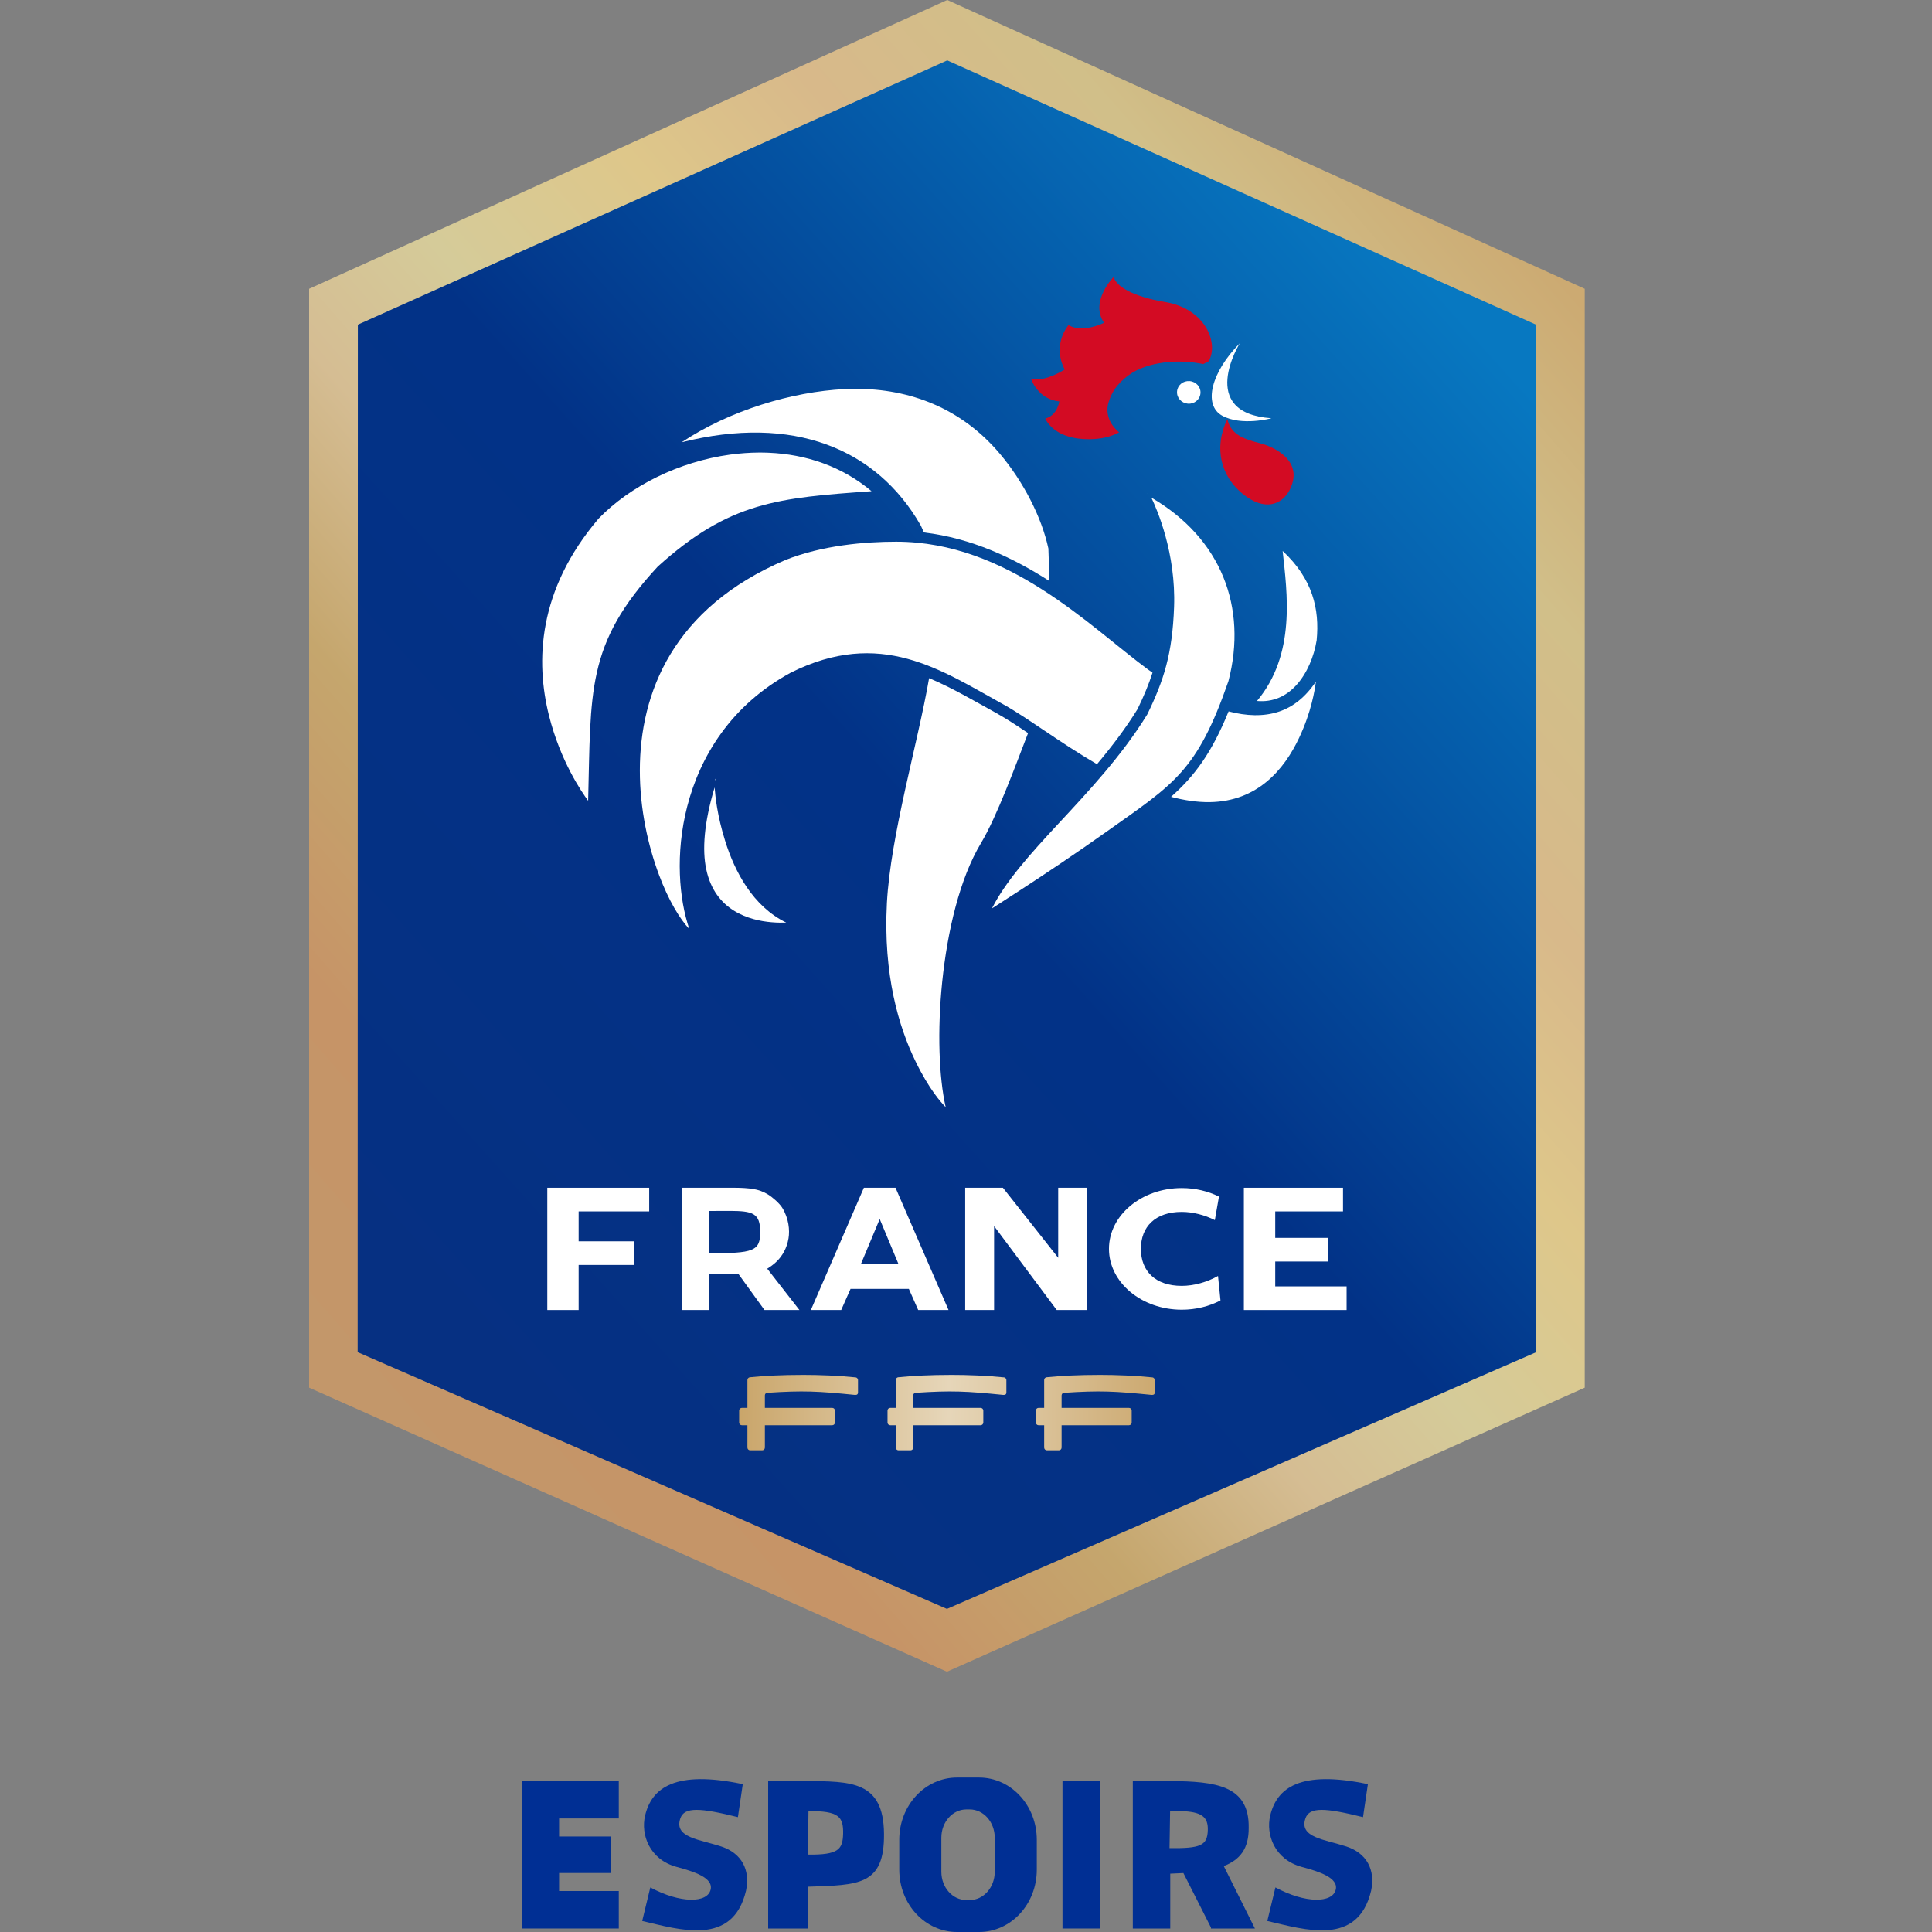 <svg width="50" height="50" viewBox="0 0 50 50" fill="none" xmlns="http://www.w3.org/2000/svg">
<rect x="0" y="0" width="50" height="50" fill="#808080" stroke="none"/>
<path d="M24.515 0L8 7.474V35.913L24.507 43.264L41.013 35.913V7.474L24.515 0Z" fill="url(#paint0_linear)"/>
<path d="M9.261 8.402L9.256 34.994L24.507 41.638L39.758 34.994L39.752 8.402L24.515 1.563L9.261 8.402Z" fill="url(#paint1_linear)"/>
<path d="M20.747 35.583C20.266 35.583 19.794 35.604 19.406 35.644C19.398 35.645 19.392 35.647 19.388 35.649C19.362 35.66 19.343 35.685 19.343 35.715V36.436H19.199C19.161 36.436 19.129 36.467 19.129 36.506V36.815C19.129 36.853 19.161 36.885 19.199 36.885H19.343V37.463C19.343 37.502 19.375 37.534 19.414 37.534H19.725C19.764 37.534 19.795 37.502 19.795 37.463V36.885H21.538C21.577 36.885 21.608 36.853 21.608 36.815V36.506C21.608 36.467 21.577 36.436 21.538 36.436H19.795V36.11L19.795 36.109C19.795 36.072 19.826 36.047 19.859 36.046C20.783 35.984 21.18 36.005 22.123 36.1C22.18 36.105 22.205 36.081 22.205 36.038V35.715C22.205 35.692 22.187 35.651 22.141 35.647C21.718 35.603 21.228 35.582 20.747 35.582L20.747 35.583ZM24.587 35.583C24.106 35.583 23.634 35.604 23.246 35.644C23.237 35.645 23.232 35.647 23.227 35.649C23.202 35.66 23.183 35.685 23.183 35.715V36.436H23.039C23 36.436 22.969 36.467 22.969 36.506V36.815C22.969 36.853 23 36.885 23.039 36.885H23.183V37.463C23.183 37.502 23.215 37.534 23.253 37.534H23.564C23.603 37.534 23.635 37.502 23.635 37.463V36.885H25.378C25.416 36.885 25.448 36.853 25.448 36.815V36.506C25.448 36.467 25.416 36.436 25.378 36.436H23.635V36.11L23.635 36.109C23.635 36.072 23.666 36.047 23.699 36.046C24.622 35.984 25.02 36.005 25.963 36.1C26.02 36.105 26.045 36.081 26.045 36.038V35.715C26.045 35.692 26.027 35.651 25.981 35.647C25.558 35.603 25.068 35.582 24.587 35.582L24.587 35.583ZM28.426 35.583C27.945 35.583 27.473 35.604 27.085 35.644C27.077 35.645 27.071 35.647 27.067 35.649C27.041 35.66 27.023 35.685 27.023 35.715V36.436H26.878C26.84 36.436 26.808 36.467 26.808 36.506V36.815C26.808 36.853 26.84 36.885 26.878 36.885H27.023V37.463C27.023 37.502 27.055 37.534 27.093 37.534H27.404C27.443 37.534 27.474 37.502 27.474 37.463V36.885H29.218C29.256 36.885 29.288 36.853 29.288 36.815V36.506C29.288 36.467 29.256 36.436 29.218 36.436H27.474V36.11L27.475 36.109C27.475 36.072 27.506 36.047 27.538 36.046C28.462 35.984 28.86 36.005 29.803 36.1C29.859 36.105 29.885 36.081 29.885 36.038V35.715C29.885 35.692 29.867 35.651 29.821 35.647C29.397 35.603 28.907 35.582 28.426 35.582L28.426 35.583Z" fill="url(#paint2_linear)"/>
<path d="M16.801 31.351H14.975V32.125H16.417V32.737H14.975V33.903H14.164V30.739H16.801V31.351Z" fill="white"/>
<path d="M17.642 30.739V33.903H18.347V32.965H19.107L19.785 33.903H20.689L19.856 32.834C19.924 32.785 20.318 32.582 20.407 32.047C20.442 31.834 20.413 31.531 20.245 31.258C20.176 31.145 19.989 30.98 19.87 30.909C19.753 30.838 19.627 30.792 19.492 30.771C19.358 30.75 19.197 30.739 19.01 30.739H17.642ZM18.89 31.338C19.481 31.341 19.673 31.393 19.675 31.886C19.673 32.38 19.501 32.436 18.347 32.433V31.34C18.56 31.339 18.739 31.337 18.89 31.338V31.338Z" fill="white"/>
<path d="M22.357 30.739L20.985 33.903H21.77L22.012 33.356H23.521L23.763 33.903H24.548L23.176 30.739H22.357ZM22.767 31.549L23.254 32.716H22.279L22.767 31.549Z" fill="white"/>
<path d="M28.134 33.903H27.348L25.727 31.731V33.903H24.979V30.739H25.955L27.386 32.551V30.739H28.134V33.903Z" fill="white"/>
<path d="M34.85 33.903H32.191V30.739H34.757V31.351H33.003V32.036H34.373V32.648H33.003V33.291H34.85V33.903Z" fill="white"/>
<path d="M31.522 33.022C31.241 33.181 30.897 33.278 30.584 33.278C29.898 33.278 29.526 32.894 29.526 32.321C29.526 31.748 29.898 31.364 30.584 31.364C30.868 31.364 31.176 31.443 31.44 31.576L31.547 30.967C31.265 30.828 30.936 30.747 30.584 30.747C29.543 30.747 28.699 31.452 28.7 32.321C28.7 33.19 29.544 33.895 30.584 33.895C30.952 33.895 31.296 33.807 31.586 33.655L31.522 33.022Z" fill="white"/>
<path d="M30.462 10.13C30.449 10.293 30.575 10.433 30.742 10.447C30.909 10.461 31.055 10.34 31.068 10.178C31.081 10.017 30.955 9.876 30.787 9.863C30.619 9.85 30.474 9.969 30.462 10.13Z" fill="white"/>
<path d="M32.085 8.885C32.085 8.885 30.962 10.689 32.905 10.825C32.905 10.825 32.13 11.036 31.628 10.757C31.127 10.476 31.353 9.624 32.085 8.885Z" fill="white"/>
<path d="M31.765 10.844C31.846 11.234 32.169 11.36 32.604 11.47C33.041 11.581 33.741 11.966 33.377 12.677C33.177 13.063 32.733 13.24 32.169 12.788C31.609 12.34 31.395 11.606 31.765 10.844Z" fill="#D30B23"/>
<path d="M30.157 7.817C29.286 7.671 28.878 7.399 28.823 7.165C28.823 7.165 28.194 7.801 28.573 8.354C28.573 8.354 28.015 8.636 27.654 8.413C27.654 8.413 27.239 8.878 27.526 9.506C27.533 9.525 27.547 9.544 27.556 9.563C27.154 9.805 26.845 9.858 26.679 9.797C26.679 9.797 26.854 10.338 27.414 10.388C27.414 10.388 27.367 10.755 27.05 10.832C27.05 10.832 27.199 11.208 27.772 11.328C28.084 11.394 28.591 11.396 28.961 11.19C28.688 10.954 28.63 10.704 28.674 10.467C28.723 10.278 28.806 10.12 28.911 9.985C29.027 9.848 29.169 9.729 29.305 9.646V9.644C29.86 9.318 30.633 9.312 31.14 9.423L31.276 9.351C31.55 8.905 31.213 7.993 30.157 7.817" fill="#D30B23"/>
<path d="M18.514 20.151C18.511 20.161 18.508 20.171 18.505 20.18L18.514 20.193L18.516 20.19C18.516 20.182 18.514 20.151 18.514 20.151H18.514ZM18.494 20.378C18.217 21.305 18.171 21.997 18.277 22.496C18.391 23.035 18.667 23.362 18.989 23.565C19.31 23.767 19.679 23.844 19.971 23.868C20.118 23.881 20.245 23.88 20.338 23.877C20.342 23.877 20.343 23.876 20.346 23.876C19.485 23.455 19.016 22.563 18.765 21.757C18.562 21.105 18.513 20.621 18.494 20.378L18.494 20.378Z" fill="white"/>
<path d="M24.045 17.551C23.75 19.252 23.047 21.62 22.953 23.37C22.855 25.228 23.261 26.577 23.691 27.462C24.045 28.192 24.355 28.531 24.474 28.653C24.298 27.871 24.256 26.67 24.383 25.42C24.519 24.094 24.839 22.732 25.389 21.818C25.797 21.137 26.273 19.836 26.606 18.973C26.317 18.779 26.049 18.602 25.842 18.488L25.841 18.487L25.84 18.486C25.84 18.486 25.84 18.486 25.84 18.486C25.232 18.15 24.646 17.802 24.045 17.551L24.045 17.551Z" fill="white"/>
<path d="M22.136 10.063C22.042 10.063 21.947 10.066 21.852 10.07C20.499 10.139 18.889 10.617 17.64 11.447C20.524 10.719 22.689 11.607 23.828 13.597L23.829 13.599L23.83 13.6C23.849 13.64 23.885 13.72 23.912 13.78C25.145 13.927 26.222 14.436 27.16 15.038L27.132 14.195C26.958 13.386 26.49 12.471 25.871 11.737C24.878 10.563 23.547 10.059 22.136 10.063L22.136 10.063Z" fill="white"/>
<path d="M23.192 14.019C22.387 14.019 21.28 14.111 20.321 14.495C20.321 14.495 20.321 14.495 20.321 14.495L20.321 14.495C17.417 15.734 16.561 17.933 16.559 19.936C16.558 20.938 16.773 21.891 17.056 22.645C17.3 23.298 17.596 23.788 17.84 24.044C17.573 23.266 17.473 22.087 17.785 20.871C18.119 19.575 18.915 18.256 20.453 17.415L20.454 17.415L20.454 17.414C21.618 16.83 22.597 16.81 23.485 17.05C24.372 17.291 25.168 17.789 25.98 18.237C26.568 18.562 27.427 19.216 28.39 19.777C28.768 19.327 29.129 18.855 29.439 18.352C29.602 18.017 29.727 17.718 29.827 17.409C29.789 17.382 29.75 17.355 29.711 17.327C28.202 16.216 26.088 14.019 23.192 14.019L23.192 14.019ZM34.056 17.639C33.788 18.041 33.463 18.296 33.099 18.417C32.696 18.551 32.252 18.53 31.796 18.411C31.361 19.479 30.919 20.081 30.306 20.622C30.644 20.711 30.982 20.764 31.313 20.759C32.544 20.739 33.234 19.918 33.622 19.094C33.938 18.422 34.026 17.863 34.056 17.639Z" fill="white"/>
<path fill-rule="evenodd" clip-rule="evenodd" d="M19.645 11.712C19.396 11.713 19.147 11.732 18.899 11.765C17.578 11.946 16.311 12.573 15.491 13.421C13.908 15.28 13.86 17.126 14.206 18.513C14.501 19.695 15.056 20.501 15.221 20.724C15.257 19.319 15.246 18.3 15.447 17.404C15.654 16.479 16.088 15.671 17.024 14.661L17.026 14.66L17.027 14.659C18.88 12.981 20.15 12.884 22.555 12.712C21.787 12.065 20.853 11.757 19.894 11.717C19.811 11.713 19.728 11.712 19.645 11.712L19.645 11.712Z" fill="white"/>
<path fill-rule="evenodd" clip-rule="evenodd" d="M33.195 14.259C33.311 15.342 33.543 16.933 32.531 18.141C32.949 18.179 33.291 18.015 33.55 17.73C33.824 17.429 34.005 17 34.075 16.57C34.154 15.764 33.971 14.98 33.195 14.259Z" fill="white"/>
<path d="M29.697 12.764C29.697 12.764 29.703 12.776 29.704 12.778L29.706 12.77C29.703 12.768 29.7 12.766 29.697 12.764L29.697 12.764ZM29.797 12.879C29.946 13.189 30.435 14.312 30.385 15.709C30.341 16.921 30.121 17.604 29.691 18.489L29.69 18.491L29.689 18.492C29.034 19.557 28.171 20.477 27.391 21.317C26.662 22.101 26.019 22.817 25.672 23.51C25.708 23.486 25.738 23.467 25.788 23.435C25.951 23.33 26.184 23.18 26.47 22.994C27.04 22.622 27.819 22.105 28.657 21.51L28.661 21.507H28.661C30.377 20.288 30.981 19.968 31.792 17.627C32.287 15.723 31.608 13.932 29.797 12.879L29.797 12.879ZM25.556 23.632C25.555 23.635 25.554 23.637 25.553 23.64V23.641C25.553 23.64 25.562 23.635 25.563 23.634L25.556 23.632Z" fill="white"/>
<path fill-rule="evenodd" clip-rule="evenodd" d="M27.497 46.093V46.154V49.849V49.91H28.466V46.093H27.497Z" fill="#002F94"/>
<path fill-rule="evenodd" clip-rule="evenodd" d="M13.5 46.093V46.154V49.849V49.91H16.014V48.94H14.469V48.474H15.812V47.529H14.469V47.062H16.014V46.093H13.5Z" fill="#002F94"/>
<path fill-rule="evenodd" clip-rule="evenodd" d="M29.317 46.093V49.849V49.91H30.286V48.491C30.404 48.487 30.517 48.481 30.626 48.475L31.339 49.883V49.91H32.477L31.671 48.294C32.096 48.131 32.322 47.837 32.316 47.3C32.333 46.206 31.457 46.102 30.286 46.094L29.317 46.093V46.093ZM30.545 46.871C31.102 46.885 31.269 47.022 31.258 47.367C31.245 47.768 31.064 47.838 30.267 47.83L30.282 46.872C30.378 46.87 30.466 46.869 30.545 46.871V46.871Z" fill="#002F94"/>
<path fill-rule="evenodd" clip-rule="evenodd" d="M19.88 46.093V49.849V49.91H20.916V48.828C22.221 48.783 22.891 48.801 22.878 47.459C22.867 46.085 22.02 46.102 20.849 46.094L19.88 46.093V46.093ZM21.82 47.459C21.808 47.861 21.705 48.007 20.909 47.998L20.923 46.872C21.714 46.866 21.829 47.02 21.82 47.459Z" fill="#002F94"/>
<path d="M24.77 46.003C23.94 46.003 23.273 46.722 23.273 47.615V48.387C23.273 49.281 23.94 50 24.77 50H25.335C26.165 50 26.832 49.281 26.832 48.387V47.615C26.832 46.722 26.165 46.003 25.335 46.003H24.77ZM25.011 46.828H25.095C25.454 46.828 25.744 47.155 25.744 47.561V48.441C25.744 48.847 25.454 49.174 25.095 49.174H25.011C24.651 49.174 24.362 48.847 24.362 48.441V47.561C24.362 47.155 24.651 46.828 25.011 46.828Z" fill="#002F94"/>
<path fill-rule="evenodd" clip-rule="evenodd" d="M19.223 46.174L19.097 47.028C18.12 46.785 17.71 46.759 17.607 47.06C17.436 47.558 18.104 47.603 18.67 47.789C19.192 47.962 19.421 48.391 19.307 48.931C18.962 50.384 17.584 49.938 16.62 49.715L16.83 48.847C17.602 49.264 18.307 49.258 18.391 48.904C18.466 48.591 17.938 48.431 17.515 48.317C16.8 48.124 16.581 47.472 16.694 46.992C16.863 46.27 17.47 45.805 19.223 46.174Z" fill="#002F94"/>
<path fill-rule="evenodd" clip-rule="evenodd" d="M35.401 46.174L35.275 47.028C34.298 46.785 33.888 46.759 33.785 47.06C33.614 47.558 34.282 47.603 34.848 47.789C35.37 47.962 35.599 48.391 35.485 48.931C35.14 50.384 33.761 49.938 32.798 49.715L33.008 48.847C33.78 49.264 34.485 49.258 34.569 48.904C34.644 48.591 34.116 48.431 33.693 48.317C32.978 48.124 32.759 47.472 32.872 46.992C33.041 46.27 33.648 45.805 35.401 46.174Z" fill="#002F94"/>
<defs>
<linearGradient id="paint0_linear" x1="40.569" y1="7.399" x2="8.42" y2="35.543" gradientUnits="userSpaceOnUse">
<stop stop-color="#CCAA72"/>
<stop offset="0.137" stop-color="#D1BF89"/>
<stop offset="0.264" stop-color="#D8B98A"/>
<stop offset="0.376" stop-color="#DEC78A"/>
<stop offset="0.499" stop-color="#D5CB99"/>
<stop offset="0.598" stop-color="#D5BD93"/>
<stop offset="0.715" stop-color="#C5A66D"/>
<stop offset="0.848" stop-color="#C69467"/>
<stop offset="1" stop-color="#C3976A"/>
</linearGradient>
<linearGradient id="paint1_linear" x1="38.485" y1="8.899" x2="10.19" y2="34.26" gradientUnits="userSpaceOnUse">
<stop stop-color="#0778C1"/>
<stop offset="0.504" stop-color="#023287"/>
<stop offset="1" stop-color="#063082"/>
</linearGradient>
<linearGradient id="paint2_linear" x1="19.19" y1="36.463" x2="30.123" y2="36.572" gradientUnits="userSpaceOnUse">
<stop stop-color="#CAA66B"/>
<stop offset="0.49" stop-color="#E6D6B9"/>
<stop offset="1" stop-color="#CBA76D"/>
</linearGradient>
</defs>
</svg>
